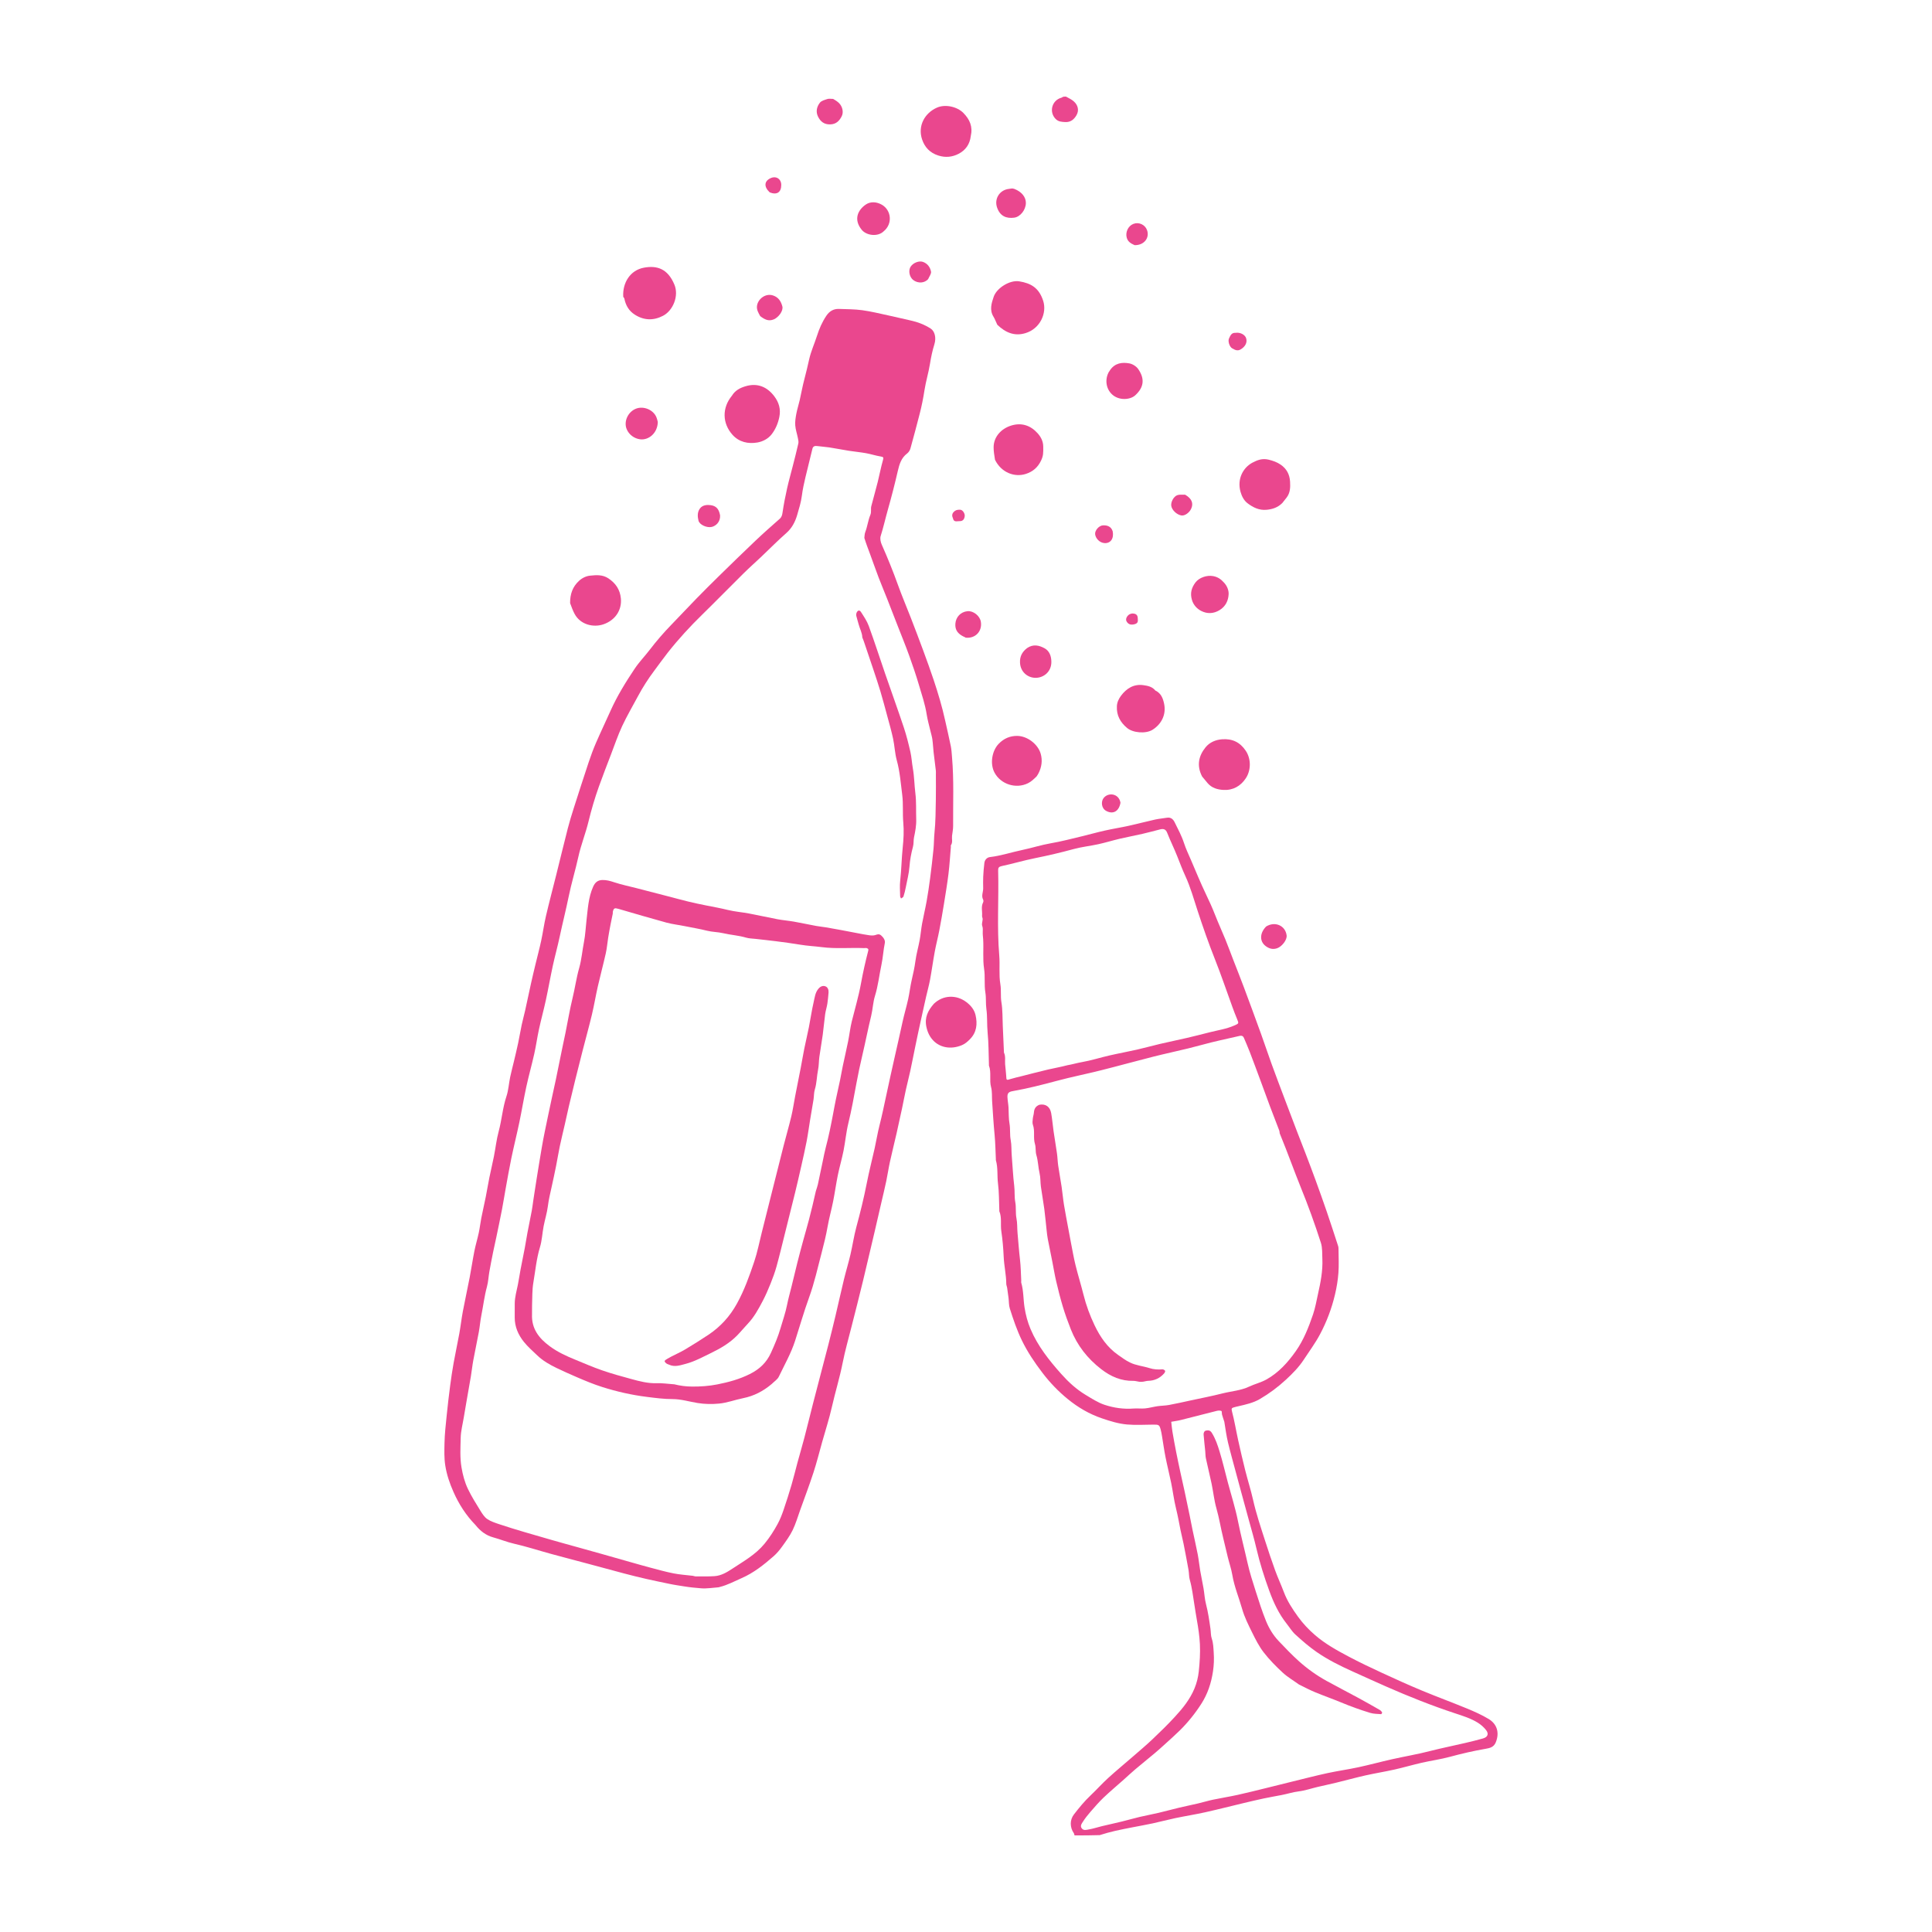 <svg width="1600" height="1600" viewBox="0 0 1600 1600" fill="none" xmlns="http://www.w3.org/2000/svg">
<path d="M889.948 1520C889.594 1519.41 889.657 1518.7 889.344 1518.25C885.907 1513.33 885.902 1507.17 889.375 1502.65C893.657 1497.1 898.078 1491.69 903.198 1486.86C908.156 1482.18 912.703 1477.06 917.739 1472.47C924.495 1466.32 931.562 1460.51 938.458 1454.51C943.859 1449.82 949.344 1445.21 954.526 1440.29C960.859 1434.28 967.125 1428.18 973.031 1421.75C979.469 1414.75 985.453 1407.39 989.187 1398.38C991.109 1393.74 992.276 1388.97 992.786 1384.15C993.568 1376.68 994.073 1369.11 993.703 1361.63C993.375 1355 992.406 1348.36 991.219 1341.75C990.448 1337.45 989.812 1333.07 989.104 1328.72C987.984 1321.9 987.245 1315.01 985.333 1308.32C984.583 1305.7 984.766 1302.84 984.281 1300.13C982.984 1292.88 981.604 1285.66 980.172 1278.43C979.411 1274.62 978.38 1270.87 977.641 1267.07C976.464 1261.05 975.37 1255.02 973.891 1249.05C972.198 1242.19 971.354 1235.13 969.943 1228.2C968.484 1221.03 966.662 1213.94 965.235 1206.76C964.083 1200.98 963.297 1195.13 962.318 1189.33C962.021 1187.55 961.729 1185.76 961.255 1184.03C960.12 1179.91 959.724 1179.76 954.891 1179.81C947.729 1179.88 940.522 1180.3 933.407 1179.7C926.298 1179.09 919.428 1176.94 912.626 1174.63C902.162 1171.08 892.855 1165.64 884.339 1158.7C876.464 1152.29 869.532 1145.07 863.339 1136.95C856.844 1128.44 850.917 1119.66 846.266 1110.06C842.146 1101.56 839.13 1092.6 836.281 1083.62C835.417 1080.91 835.588 1077.86 835.234 1074.97C834.88 1072.1 834.489 1069.24 834.057 1066.38C833.901 1065.35 833.37 1064.36 833.364 1063.34C833.318 1055.75 831.541 1048.34 831.208 1040.73C830.89 1033.69 830.281 1026.54 829.239 1019.58C828.422 1014.09 829.807 1008.42 827.614 1003.13C827.5 1002.85 827.609 1002.5 827.599 1002.18C827.281 994.828 827.432 987.417 826.5 980.141C825.682 973.714 826.578 967.152 824.745 960.844C824.656 960.552 824.745 960.214 824.729 959.891C824.411 953.339 824.338 946.755 823.718 940.23C822.817 930.792 822.234 921.344 821.625 911.891C821.38 908.063 821.765 904.021 820.776 900.365C819.161 894.438 821.182 888.271 819.01 882.48C818.906 882.203 819.01 881.849 818.995 881.532C818.682 872.745 818.765 863.922 817.911 855.188C817.271 848.615 817.781 841.985 816.87 835.537C816.234 830.995 816.781 826.48 816.052 822.064C814.969 815.506 815.979 808.834 814.989 802.408C813.734 794.21 814.703 786.074 814.219 777.934C814.099 775.919 813.771 773.893 813.87 771.893C813.963 770.096 814.052 768.486 813.416 766.648C812.87 765.07 813.739 763.039 813.802 761.205C813.833 760.283 813.219 759.325 813.307 758.419C813.651 754.731 812.297 750.919 814.172 747.32C814.5 746.695 814.5 745.606 814.172 744.981C812.526 741.846 814.265 738.799 814.229 735.716C814.193 732.534 814.099 729.341 814.25 726.164C814.437 722.309 814.729 718.445 815.219 714.622C815.557 712.002 817.406 710.075 819.88 709.789C829 708.716 837.687 705.778 846.625 703.914C854.49 702.278 862.188 699.757 870.095 698.393C878.964 696.862 887.625 694.591 896.345 692.492C902.559 690.992 908.715 689.237 914.955 687.851C921.543 686.377 928.225 685.325 934.819 683.872C942.095 682.273 949.292 680.346 956.564 678.731C959.809 678.013 963.163 677.757 966.449 677.2C969.652 676.658 971.59 678.513 972.783 680.935C975.585 686.606 978.585 692.179 980.564 698.257C982.106 702.997 984.288 707.538 986.267 712.132C990.403 721.726 994.324 731.424 998.856 740.829C1001.55 746.413 1004.08 752.027 1006.33 757.803C1009 764.657 1012.09 771.339 1014.87 778.152C1017.14 783.74 1019.21 789.412 1021.39 795.037C1024.31 802.584 1027.32 810.1 1030.16 817.683C1034.95 830.506 1039.68 843.36 1044.34 856.235C1047.35 864.547 1050.11 872.948 1053.13 881.261C1056.65 890.943 1060.32 900.573 1063.95 910.215C1067.32 919.173 1070.72 928.116 1074.14 937.053C1076.45 943.1 1078.86 949.111 1081.17 955.157C1083.95 962.449 1086.73 969.736 1089.4 977.069C1092.58 985.788 1095.71 994.523 1098.72 1003.3C1101.97 1012.79 1105.06 1022.34 1108.17 1031.88C1108.49 1032.87 1108.51 1034 1108.51 1035.08C1108.54 1041.44 1108.9 1047.84 1108.42 1054.17C1107.97 1060.18 1106.98 1066.22 1105.58 1072.09C1102.86 1083.61 1098.67 1094.69 1093.12 1105.11C1089.27 1112.35 1084.3 1118.99 1079.81 1125.89C1075.69 1132.22 1070.41 1137.55 1064.92 1142.63C1058.33 1148.72 1051.17 1154.06 1043.38 1158.61C1037.86 1161.84 1031.82 1163.12 1025.76 1164.54C1024.45 1164.85 1023.14 1165.12 1021.86 1165.51C1020.29 1165.99 1019.6 1166.29 1020.23 1168.66C1022.34 1176.61 1023.64 1184.77 1025.42 1192.82C1027.25 1201.12 1029.16 1209.4 1031.24 1217.64C1033.3 1225.84 1035.9 1233.91 1037.75 1242.15C1040.36 1253.74 1044.15 1264.96 1047.78 1276.23C1050.39 1284.37 1053.1 1292.49 1056.02 1300.53C1058.23 1306.61 1060.98 1312.49 1063.26 1318.55C1066.07 1326.02 1070.4 1332.58 1075.04 1339C1079.14 1344.66 1083.8 1349.59 1089.13 1354.18C1097.55 1361.42 1107.09 1366.71 1116.76 1371.83C1125.87 1376.66 1135.2 1381.08 1144.56 1385.42C1155.38 1390.43 1166.25 1395.34 1177.25 1399.93C1189.74 1405.13 1202.46 1409.79 1214.98 1414.95C1221.09 1417.48 1227.21 1420.2 1232.87 1423.61C1239.49 1427.6 1242.12 1434.64 1238.73 1442.95C1237.09 1446.97 1233.75 1447.69 1230.45 1448.26C1220.42 1449.98 1210.54 1452.27 1200.72 1454.93C1193.07 1456.99 1185.15 1458.08 1177.42 1459.84C1169.88 1461.56 1162.45 1463.76 1154.91 1465.45C1146.86 1467.25 1138.7 1468.55 1130.65 1470.36C1122.67 1472.16 1114.79 1474.35 1106.84 1476.28C1101.62 1477.56 1096.36 1478.65 1091.13 1479.88C1085.91 1481.11 1080.78 1482.91 1075.5 1483.55C1070.66 1484.13 1066.12 1485.66 1061.41 1486.56C1056.4 1487.52 1051.36 1488.39 1046.36 1489.45C1040.82 1490.63 1035.3 1491.94 1029.79 1493.26C1019.21 1495.78 1008.68 1498.49 998.069 1500.85C989.861 1502.67 981.542 1503.98 973.314 1505.7C967.038 1507.02 960.846 1508.69 954.58 1510.05C949.002 1511.25 943.377 1512.22 937.777 1513.32C933.074 1514.25 928.355 1515.14 923.684 1516.21C919.34 1517.2 915.048 1518.41 910.731 1519.77C903.882 1520 897.033 1520 889.949 1520L889.948 1520ZM1059.79 938.546C1059.68 937.796 1059.69 936.999 1059.43 936.301C1056.87 929.561 1054.23 922.853 1051.69 916.104C1049.05 909.073 1046.52 902.005 1043.91 894.964C1040.94 886.958 1037.98 878.948 1034.92 870.974C1033.45 867.131 1031.75 863.37 1030.17 859.568C1029.53 858.016 1028.36 857.5 1026.8 857.839C1024.03 858.433 1021.27 859.084 1018.51 859.719C1013.42 860.886 1008.31 861.985 1003.25 863.25C996.768 864.865 990.341 866.714 983.851 868.292C974.288 870.625 964.658 872.667 955.122 875.084C940.586 878.766 926.132 882.782 911.586 886.433C899.445 889.48 887.138 891.907 875.055 895.157C862.946 898.407 850.815 901.495 838.467 903.667C835.358 904.214 834.201 905.375 834.326 908.532C834.446 911.433 835.061 914.313 835.212 917.214C835.441 921.709 835.253 926.177 836.05 930.698C836.816 935.083 836.154 939.635 837.024 944.156C837.832 948.375 837.519 952.792 837.889 957.131C838.597 965.453 838.92 973.808 839.946 982.125C840.498 986.573 839.972 991.073 840.821 995.599C841.639 999.968 840.894 1004.54 841.8 1009.06C842.587 1012.95 842.311 1017.06 842.675 1021.07C843.352 1028.45 843.852 1035.83 844.722 1043.2C845.399 1048.92 845.436 1054.71 845.748 1060.47C845.779 1061.11 845.602 1061.79 845.774 1062.38C847.717 1069.02 847.42 1075.95 848.472 1082.72C849.446 1088.98 851.061 1095.03 853.488 1100.74C859.462 1114.8 868.889 1126.65 878.957 1137.94C884.858 1144.56 891.405 1150.57 899.04 1155.16C904.102 1158.2 909.186 1161.56 914.717 1163.39C922.415 1165.95 930.534 1167.12 938.79 1166.48C941.957 1166.24 945.181 1166.69 948.337 1166.38C951.764 1166.04 955.124 1165.06 958.54 1164.56C961.733 1164.1 964.999 1164.11 968.165 1163.53C974.197 1162.42 980.181 1161.05 986.176 1159.75C994.942 1157.86 1003.76 1156.16 1012.45 1153.95C1019.79 1152.1 1027.47 1151.65 1034.48 1148.34C1039.13 1146.15 1044.28 1144.94 1048.74 1142.46C1058.88 1136.81 1066.53 1128.33 1073.13 1118.96C1079.66 1109.7 1083.75 1099.19 1087.39 1088.58C1089.27 1083.1 1090.23 1077.29 1091.51 1071.61C1093.67 1062 1095.55 1052.45 1095.12 1042.58C1094.92 1038.1 1095.23 1033.38 1093.9 1029.22C1088.87 1013.52 1083.23 998.016 1077.01 982.729C1074.35 976.188 1071.87 969.568 1069.35 962.974C1066.3 955 1063.29 947.011 1059.79 938.548L1059.79 938.546ZM883.975 882.171C887.97 881.51 891.84 880.312 895.855 879.619C903.6 878.27 911.147 875.843 918.829 874.083C926.412 872.338 934.079 870.963 941.667 869.239C948.042 867.796 954.344 866.004 960.714 864.515C968.131 862.78 975.599 861.27 983.017 859.546C989.246 858.098 995.438 856.51 1001.64 854.932C1008.53 853.176 1015.62 852.192 1022.22 849.265C1025.95 847.609 1026.1 847.713 1024.46 843.843C1023.09 840.593 1021.84 837.286 1020.63 833.968C1015.78 820.692 1011.28 807.285 1006.06 794.156C1000.89 781.135 996.293 767.937 991.928 754.64C988.709 744.848 985.996 734.9 981.642 725.468C979.189 720.15 977.09 714.609 974.944 709.151C972.35 702.567 969.183 696.25 966.605 689.677C965.465 686.782 963.626 686.13 960.808 686.849C955.912 688.099 951.038 689.433 946.115 690.563C939.844 692 933.516 693.167 927.255 694.636C921.333 696.032 915.5 697.834 909.558 699.141C902.808 700.625 895.87 701.328 889.224 703.141C878.568 706.042 867.85 708.558 857.027 710.73C847.845 712.578 838.834 715.282 829.667 717.23C827.193 717.75 826.563 718.62 826.625 720.865C827.256 744.286 825.537 767.729 827.532 791.152C828.209 799.105 827.115 807.13 828.459 815.121C829.276 819.996 828.49 825.001 829.328 830.022C830.396 836.449 830.157 843.101 830.459 849.653C830.792 856.846 831.105 864.033 831.417 871.226C831.427 871.383 831.365 871.57 831.427 871.7C832.933 874.799 832.157 878.112 832.396 881.336C832.631 884.555 833.141 887.752 833.297 890.971C833.485 894.784 833.355 894.706 837.355 893.476C840.193 892.601 843.11 891.982 845.99 891.252C853.339 889.393 860.667 887.44 868.047 885.721C873.157 884.529 878.344 883.664 883.974 882.174L883.975 882.171ZM1013.93 1177.44C1013.29 1175.47 1012.6 1173.52 1012.04 1171.54C1011.76 1170.52 1012.02 1168.77 1011.5 1168.53C1010.45 1168.05 1008.96 1168.1 1007.77 1168.4C997.819 1170.88 987.907 1173.5 977.96 1175.98C975.34 1176.64 972.637 1176.97 969.976 1177.45C970.293 1180.18 970.497 1182.94 970.955 1185.65C971.908 1191.28 972.944 1196.91 974.049 1202.52C975.174 1208.24 976.398 1213.95 977.627 1219.66C978.757 1224.91 979.981 1230.15 981.111 1235.4C982.523 1241.99 983.898 1248.58 985.257 1255.18C986.043 1258.99 986.731 1262.84 987.538 1266.66C988.981 1273.53 990.585 1280.38 991.913 1287.28C992.778 1291.74 993.194 1296.29 993.96 1300.77C994.793 1305.66 995.872 1310.5 996.71 1315.39C997.455 1319.72 997.642 1324.18 998.747 1328.41C1000.5 1335.14 1001.48 1341.97 1002.45 1348.83C1002.84 1351.55 1002.65 1354.45 1003.52 1356.99C1004.85 1360.83 1004.89 1364.81 1005.15 1368.67C1005.5 1373.73 1005.34 1378.86 1004.56 1384.05C1003.11 1393.82 1000.15 1402.83 994.825 1411.11C989.648 1419.16 983.689 1426.57 976.871 1433.27C972.965 1437.11 968.845 1440.74 964.788 1444.43C962.028 1446.94 959.257 1449.45 956.397 1451.85C950.981 1456.4 945.455 1460.82 940.053 1465.39C936.834 1468.11 933.782 1471.01 930.637 1473.81C925.053 1478.77 919.319 1483.58 913.913 1488.72C910.069 1492.39 906.579 1496.44 903.09 1500.46C900.798 1503.1 898.579 1505.86 896.73 1508.82C895.788 1510.32 894.277 1512.24 895.944 1514.26C897.558 1516.21 899.861 1515.36 901.704 1515.06C905.35 1514.46 908.892 1513.23 912.501 1512.37C918.012 1511.05 923.553 1509.86 929.059 1508.51C933.965 1507.32 938.814 1505.89 943.725 1504.73C948.965 1503.5 954.262 1502.53 959.501 1501.3C965.147 1499.97 970.736 1498.43 976.376 1497.08C981.605 1495.84 986.876 1494.78 992.111 1493.55C996.303 1492.56 1000.44 1491.3 1004.65 1490.41C1011.41 1488.99 1018.25 1487.92 1024.99 1486.44C1032.84 1484.71 1040.64 1482.72 1048.45 1480.82C1055.81 1479.01 1063.17 1477.15 1070.54 1475.34C1080.08 1473.01 1089.59 1470.54 1099.19 1468.45C1107.71 1466.6 1116.37 1465.41 1124.89 1463.57C1134.21 1461.57 1143.41 1459.05 1152.71 1456.96C1163.21 1454.6 1173.87 1452.83 1184.29 1450.14C1193.83 1447.69 1203.48 1445.78 1213.06 1443.54C1218.13 1442.36 1223.19 1441.12 1228.19 1439.7C1232.04 1438.6 1233.14 1435.95 1230.75 1432.84C1228.91 1430.44 1226.47 1428.32 1223.9 1426.7C1218 1423 1211.28 1420.97 1204.75 1418.81C1185.57 1412.47 1166.85 1405.01 1148.38 1396.91C1139.08 1392.83 1129.85 1388.6 1120.59 1384.43C1110.05 1379.68 1099.67 1374.57 1090.18 1367.97C1084.01 1363.69 1078.3 1358.68 1072.74 1353.62C1069.95 1351.09 1067.95 1347.69 1065.57 1344.7C1059.12 1336.58 1054.77 1327.32 1051.25 1317.68C1047.04 1306.15 1043.31 1294.46 1040.53 1282.47C1038.63 1274.23 1036.2 1266.12 1033.99 1257.96C1031.78 1249.8 1029.53 1241.66 1027.31 1233.51C1026.02 1228.78 1024.75 1224.05 1023.49 1219.33C1021.31 1211.15 1018.99 1203.01 1017.02 1194.79C1015.73 1189.39 1014.94 1183.86 1013.93 1177.43L1013.93 1177.44Z" fill="#EA478E"/>
<path d="M882.788 80.001C885.106 81.282 887.408 82.308 889.21 83.901C892.772 87.042 893.803 91.37 891.527 95.365C889.606 98.725 886.783 101.329 882.225 101.089C879.236 100.933 876.517 100.844 874.205 98.475C868.569 92.709 871.095 83.115 878.923 80.948C879.345 80.833 879.751 80.635 880.158 80.24C880.955 80 881.751 80.001 882.788 80.001Z" fill="#EA478E"/>
<path d="M393.788 1262.96C385.841 1254.8 380.028 1245.65 375.58 1235.63C372.445 1228.56 369.95 1221.35 368.742 1213.57C367.784 1207.42 367.997 1201.36 368.112 1195.3C368.252 1187.59 369.159 1179.89 369.929 1172.21C370.758 1163.99 371.732 1155.79 372.794 1147.6C373.617 1141.29 374.544 1134.99 375.669 1128.73C377.122 1120.6 378.914 1112.54 380.382 1104.42C381.487 1098.31 382.169 1092.13 383.315 1086.03C385.091 1076.61 387.174 1067.24 388.987 1057.82C390.382 1050.56 391.434 1043.25 392.877 1036.01C393.898 1030.9 395.44 1025.91 396.528 1020.81C397.382 1016.83 397.804 1012.76 398.591 1008.76C399.747 1002.89 401.117 997.059 402.289 991.189C403.351 985.882 404.2 980.528 405.278 975.22C406.461 969.361 407.877 963.543 409.039 957.679C410.414 950.741 411.164 943.648 413.013 936.851C415.601 927.325 416.247 917.419 419.403 907.991C421.106 902.907 421.388 897.36 422.487 892.053C423.393 887.684 424.58 883.371 425.606 879.022C426.804 873.944 428.039 868.871 429.122 863.762C430.179 858.767 430.992 853.72 432.049 848.726C432.882 844.794 433.992 840.924 434.867 836.997C436.549 829.408 438.122 821.789 439.81 814.199C440.971 808.96 442.231 803.741 443.481 798.522C445.049 792.012 446.794 785.538 448.2 778.991C449.653 772.231 450.56 765.351 452.132 758.627C454.804 747.19 457.83 735.83 460.674 724.434C463.877 711.585 466.976 698.71 470.268 685.882C471.664 680.44 473.325 675.059 475.028 669.705C479.112 656.908 483.221 644.121 487.466 631.382C489.283 625.939 491.263 620.533 493.544 615.273C497.403 606.356 501.612 597.595 505.575 588.726C511.111 576.341 518.216 564.841 525.736 553.627C529.398 548.169 534.054 543.393 538.059 538.154C543.627 530.878 549.59 523.961 555.977 517.394C562.904 510.264 569.67 502.978 576.613 495.863C582.837 489.478 589.149 483.176 595.525 476.942C605.592 467.098 615.67 457.259 625.885 447.567C632.343 441.448 639.025 435.557 645.702 429.666C647.384 428.182 647.759 426.541 648.077 424.39C649.051 417.708 650.363 411.067 651.832 404.469C653.223 398.24 654.994 392.089 656.561 385.895C658.129 379.698 659.749 373.505 661.145 367.265C661.457 365.864 661.066 364.254 660.775 362.786C660.082 359.27 658.858 355.812 658.593 352.27C658.358 349.098 658.895 345.812 659.488 342.65C660.202 338.864 661.415 335.171 662.28 331.405C663.619 325.577 664.624 319.666 666.186 313.9C667.671 308.421 668.9 302.9 670.166 297.373C671.666 290.801 674.541 284.556 676.598 278.097C678.447 272.275 680.843 266.769 684.238 261.66C686.822 257.769 690.218 255.665 694.869 255.842C701.27 256.087 707.723 256.025 714.046 256.894C721.452 257.91 728.754 259.728 736.077 261.301C742.056 262.587 747.999 264.066 753.973 265.363C759.962 266.665 765.613 268.801 770.759 272.118C774.025 274.223 775.551 279.566 773.827 285.113C772.166 290.436 771.051 295.79 770.171 301.291C768.994 308.66 766.733 315.859 765.603 323.228C764.598 329.785 763.311 336.249 761.66 342.644C759.171 352.274 756.645 361.895 753.963 371.472C753.541 372.982 752.489 374.613 751.244 375.545C746.348 379.222 744.796 384.545 743.52 390.072C741.02 400.931 738.249 411.708 735.202 422.436C733.181 429.566 731.603 436.81 729.338 443.894C728.666 445.993 729.285 448.92 730.233 451.056C735.067 461.962 739.556 472.988 743.583 484.228C746.9 493.504 750.796 502.577 754.354 511.769C757.807 520.691 761.218 529.633 764.525 538.608C767.525 546.764 770.499 554.936 773.249 563.181C776.906 574.15 780.223 585.222 782.702 596.53C784.27 603.681 785.984 610.801 787.426 617.973C788.031 620.968 788.156 624.062 788.426 627.119C790.083 646.078 789.202 665.072 789.338 684.051C789.359 686.785 788.744 689.52 788.432 692.254C788.14 694.832 789.187 697.567 787.505 700.004C787.281 700.327 787.51 700.941 787.468 701.415C786.838 708.796 786.411 716.197 785.51 723.546C784.473 731.968 783.083 740.343 781.723 748.723C780.541 756.01 779.286 763.291 777.89 770.546C776.76 776.416 775.223 782.208 774.135 788.082C772.708 795.806 771.661 803.603 770.234 811.327C769.369 816.01 768.062 820.614 766.999 825.265C765.838 830.358 764.713 835.468 763.588 840.571C762.463 845.681 761.343 850.79 760.244 855.905C759.426 859.712 758.635 863.524 757.859 867.337C756.505 873.946 755.228 880.571 753.801 887.16C752.702 892.259 751.348 897.3 750.228 902.394C749.098 907.514 748.155 912.676 747.062 917.806C745.593 924.676 744.114 931.546 742.551 938.394C740.728 946.389 738.723 954.342 736.968 962.348C735.812 967.634 735.057 973.004 733.937 978.301C732.676 984.286 731.218 990.228 729.843 996.186C728.036 1004.04 726.234 1011.89 724.406 1019.73C722.744 1026.85 721.051 1033.95 719.374 1041.06C717.869 1047.44 716.39 1053.83 714.848 1060.2C713.234 1066.85 711.578 1073.49 709.916 1080.13C708.395 1086.19 706.817 1092.23 705.302 1098.28C702.776 1108.39 699.875 1118.42 697.859 1128.62C695.437 1140.93 691.703 1152.89 688.953 1165.1C686.739 1174.92 683.599 1184.52 680.875 1194.22C678.505 1202.64 676.406 1211.14 673.697 1219.45C670.27 1229.94 666.359 1240.28 662.625 1250.69C660.635 1256.23 658.999 1261.95 656.427 1267.22C654.083 1272.02 650.854 1276.42 647.713 1280.79C645.64 1283.69 643.296 1286.49 640.63 1288.83C632.562 1295.89 624.182 1302.58 614.228 1306.92C608.291 1309.51 602.577 1312.64 596.234 1314.22C595.801 1314.33 595.374 1314.52 594.937 1314.55C590.135 1314.89 585.286 1315.75 580.541 1315.36C576.03 1314.99 571.468 1314.57 566.948 1313.83C562.776 1313.14 558.557 1312.58 554.401 1311.69C548.104 1310.36 541.791 1309.11 535.521 1307.67C529.286 1306.25 523.073 1304.71 516.885 1303.08C506.697 1300.4 496.541 1297.59 486.369 1294.87C476.332 1292.18 466.275 1289.58 456.249 1286.84C446.103 1284.06 436.077 1280.78 425.833 1278.46C419.859 1277.1 414.265 1274.76 408.401 1273.17C402.552 1271.58 397.786 1268 393.791 1262.96L393.788 1262.96ZM715.815 445.492C716.039 443.851 715.94 442.304 716.607 440.565C718.357 436.018 718.883 430.987 720.758 426.513C721.841 423.935 720.961 421.56 721.57 419.2C723.31 412.45 725.237 405.742 726.94 398.982C728.43 393.049 729.518 387.013 731.206 381.143C731.862 378.867 731.695 378.424 729.362 378.044C725.247 377.377 721.253 376.044 717.148 375.304C712.513 374.471 707.799 374.065 703.143 373.33C697.633 372.455 692.159 371.367 686.648 370.507C683.471 370.018 680.232 369.903 677.049 369.424C674.732 369.075 673.315 369.606 672.825 371.586C670.883 379.388 668.961 387.19 667.091 395.007C665.867 400.132 664.747 405.252 664.07 410.518C663.377 415.939 661.721 421.268 660.169 426.544C658.487 432.263 655.857 437.367 651.164 441.487C644.055 447.721 637.415 454.492 630.544 460.998C625.638 465.643 620.57 470.128 615.763 474.872C604.341 486.159 593.137 497.664 581.653 508.883C571.445 518.847 561.82 529.315 552.992 540.508C549.143 545.394 545.554 550.482 541.82 555.456C536.784 562.17 532.273 569.216 528.309 576.618C523.919 584.831 519.184 592.883 515.252 601.311C511.716 608.894 509.023 616.879 506.028 624.712C502.658 633.514 499.257 642.296 496.064 651.16C492.606 660.78 489.757 670.572 487.33 680.524C484.95 690.285 481.137 699.707 478.986 709.508C476.559 720.586 473.205 731.42 470.939 742.56C468.689 753.644 465.861 764.648 463.507 775.743C461.809 783.759 459.585 791.66 457.851 799.66C455.788 809.191 454.111 818.8 452.044 828.322C450.309 836.327 448.132 844.239 446.387 852.239C444.918 858.994 443.986 865.87 442.481 872.614C440.434 881.765 437.882 890.802 435.887 899.963C433.752 909.791 432.132 919.728 430.075 929.578C427.991 939.51 425.523 949.364 423.455 959.307C421.679 967.843 420.21 976.447 418.648 985.026C417.648 990.515 416.814 996.036 415.752 1001.51C414.241 1009.31 412.601 1017.08 410.986 1024.85C410.168 1028.81 409.226 1032.73 408.429 1036.69C407.33 1042.13 406.252 1047.59 405.283 1053.06C404.543 1057.23 404.377 1061.55 403.267 1065.61C401.121 1073.46 400.21 1081.53 398.616 1089.46C397.72 1093.92 397.392 1098.49 396.569 1102.96C395.101 1110.93 393.382 1118.85 391.913 1126.82C391.116 1131.15 390.679 1135.54 389.955 1139.88C388.741 1147.16 387.418 1154.43 386.153 1161.7C385.455 1165.72 384.767 1169.73 384.106 1173.76C383.179 1179.42 381.642 1185.09 381.527 1190.78C381.361 1198.91 380.798 1207.07 382.194 1215.25C383.262 1221.49 384.85 1227.52 387.533 1233.12C390.538 1239.4 394.288 1245.32 397.944 1251.26C399.486 1253.76 401.225 1256.46 403.574 1258.04C406.439 1259.96 409.866 1261.07 413.283 1262.23C427.725 1267.08 442.408 1271.1 457.023 1275.37C463.851 1277.36 470.72 1279.2 477.575 1281.12C484.429 1283.03 491.283 1284.92 498.127 1286.86C505.97 1289.06 513.799 1291.32 521.637 1293.53C527.34 1295.15 533.038 1296.79 538.768 1298.3C545.096 1299.96 551.409 1301.76 557.82 1303.01C563.054 1304.04 568.424 1304.36 573.732 1305.01C574.623 1305.13 575.492 1305.53 576.373 1305.53C581.492 1305.51 586.618 1305.64 591.717 1305.3C597.206 1304.93 601.925 1302.14 606.357 1299.21C615.779 1292.98 625.721 1287.49 633.127 1278.48C637.388 1273.3 640.935 1267.76 644.08 1261.94C646.033 1258.34 647.544 1254.45 648.877 1250.57C651.273 1243.59 653.497 1236.54 655.58 1229.46C657.336 1223.48 658.763 1217.4 660.398 1211.39C662.268 1204.52 664.299 1197.7 666.101 1190.82C668.549 1181.47 670.82 1172.07 673.216 1162.71C675.278 1154.65 677.403 1146.61 679.502 1138.56C681.679 1130.23 683.908 1121.91 686.028 1113.56C688.049 1105.63 690.023 1097.68 691.908 1089.73C694.289 1079.71 696.476 1069.65 698.903 1059.65C700.586 1052.73 702.679 1045.9 704.304 1038.97C706.08 1031.39 707.174 1023.64 709.205 1016.14C712.435 1004.19 715.414 992.199 717.789 980.037C719.7 970.235 722.226 960.548 724.393 950.787C725.757 944.646 726.737 938.412 728.289 932.323C730.471 923.771 732.247 915.151 734.096 906.525C736.289 896.296 738.523 886.067 740.836 875.869C743.049 866.119 745.268 856.375 747.383 846.599C748.768 840.208 750.669 833.927 752.08 827.541C753.247 822.25 753.83 816.828 755.049 811.552C756.237 806.417 757.403 801.323 758.086 796.073C758.851 790.152 760.56 784.36 761.643 778.475C762.466 773.996 762.804 769.428 763.627 764.948C764.758 758.761 766.268 752.646 767.377 746.453C768.497 740.193 769.429 733.891 770.252 727.584C771.315 719.391 772.31 711.188 773.096 702.969C773.528 698.501 773.44 694.011 773.914 689.496C774.862 680.46 774.83 671.313 775.023 662.204C775.174 655.199 775.054 648.193 775.054 641.183C775.054 640.23 775.148 639.261 775.039 638.318C774.435 633.167 773.737 628.021 773.158 622.865C772.763 619.344 772.632 615.787 772.143 612.282C771.82 609.933 771.07 607.641 770.534 605.318C769.481 600.813 768.174 596.349 767.471 591.791C766.164 583.359 763.408 575.333 761.007 567.213C758.591 559.015 755.825 550.906 752.919 542.863C749.976 534.697 746.669 526.666 743.523 518.571C740.591 511.03 737.684 503.473 734.716 495.946C732.398 490.06 729.913 484.238 727.658 478.326C725.189 471.862 722.929 465.316 720.533 458.826C719.002 454.68 717.388 450.57 715.815 445.492Z" fill="#EA478E"/>
<path d="M606.145 327.718C608.885 323.208 613.015 321.203 617.468 319.864C627.369 316.9 635.427 320.453 641.26 328.223C644.875 333.031 646.818 338.588 645.39 345.437C644.26 350.848 642.255 355.447 639.109 359.577C636.224 363.363 631.682 365.686 627.26 366.452C619.63 367.764 612.088 366.17 606.651 360.113C598.146 350.629 597.817 337.827 606.145 327.718Z" fill="#EA478E"/>
<path d="M825.932 268.96C824.734 266.574 824.01 264.288 822.78 262.309C819.317 256.72 821.103 251.158 822.931 245.787C825.411 238.48 836.306 231.741 844.035 232.985C853.827 234.558 860.442 238.376 863.91 249.1C867.202 259.266 861.436 272.173 849.301 275.876C840.16 278.668 832.713 275.454 825.932 268.96Z" fill="#EA478E"/>
<path d="M517.055 247.212C516.737 246.389 516.159 246.061 516.138 245.696C515.467 234.332 521.784 223.779 533.31 221.669C543.899 219.732 552.95 222.31 558.524 235.748C562.368 245.024 557.446 257.16 549.092 261.519C541.097 265.691 533.185 265.373 525.649 260.54C521.019 257.576 518.201 253.128 517.055 247.212Z" fill="#EA478E"/>
<path d="M1061.95 416.587C1058.21 420.29 1053.97 421.675 1049.09 422.17C1042.83 422.811 1037.76 420.264 1033.17 416.779C1030.19 414.519 1028.37 410.967 1027.35 407.326C1024.31 396.467 1029.66 387.186 1037.13 383.196C1041.32 380.961 1045.48 379.378 1050.78 380.711C1054.4 381.623 1057.58 382.742 1060.59 384.8C1065.57 388.201 1068.03 392.961 1068.38 398.868C1068.65 403.488 1068.56 408.076 1065.56 412.014C1064.45 413.472 1063.31 414.904 1061.95 416.587Z" fill="#EA478E"/>
<path d="M803.945 112.729C803.148 119.604 799.523 124.443 793.914 127.36C788.716 130.068 783.05 130.698 777.117 128.813C770.174 126.605 765.83 122.047 763.611 115.401C759.929 104.375 765.664 93.661 775.966 89.125C782.851 86.094 792.659 88.302 797.799 93.516C803.158 98.953 805.758 104.917 803.945 112.729Z" fill="#EA478E"/>
<path d="M995.532 643.054C990.917 634.148 992.584 626.028 998.386 618.904C1001.75 614.763 1006.72 612.601 1012.26 612.226C1020.59 611.664 1026.95 614.669 1031.69 621.758C1036.27 628.622 1036.01 637.94 1031.8 644.414C1027.49 651.023 1021.09 654.632 1013.1 654.179C1008.3 653.903 1003.56 652.596 1000.16 648.632C998.66 646.882 997.228 645.075 995.53 643.054H995.532Z" fill="#EA478E"/>
<path d="M773.374 831.292C777.239 827.615 781.791 825.714 786.525 825.485C791.453 825.25 796.177 826.766 800.385 829.953C804.141 832.802 806.906 836.302 807.906 840.646C809.573 847.912 808.912 854.979 803.219 860.677C801.276 862.619 799.359 864.406 796.646 865.546C787.344 869.458 778.4 867.432 772.99 861.822C769.985 858.713 768.151 854.958 767.188 850.369C765.563 842.619 768.464 836.953 773.375 831.291L773.374 831.292Z" fill="#EA478E"/>
<path d="M472.134 499.482C472.077 491.997 474.186 485.951 479.483 481.066C482.139 478.613 485.405 477.076 488.608 476.743C493.686 476.212 498.957 475.748 503.801 478.951C509.9 482.988 513.473 488.311 514.182 495.577C515.103 505.082 509.692 513.525 499.922 516.973C491.614 519.9 480.714 517.457 475.864 508.415C474.416 505.707 473.369 502.785 472.135 499.483L472.134 499.482Z" fill="#EA478E"/>
<path d="M824.012 380.761C823.455 377.157 822.856 373.787 822.871 370.422C822.918 361.453 829.455 354.895 837.445 352.427C845.856 349.829 853.335 352.183 859.242 358.735C861.982 361.776 863.877 365.282 863.961 369.667C864.065 375.151 864.029 377.558 862.127 381.511C859.44 387.125 855.331 390.61 849.565 392.474C840.19 395.5 829.231 391.407 824.012 380.761Z" fill="#EA478E"/>
<path d="M858.414 643.052C856.07 645.292 854.086 647.276 851.336 648.635C841.357 653.568 828.867 649.516 823.685 639.974C819.602 632.438 821.576 621.687 827.071 615.99C831.383 611.511 836.534 609.375 842.477 609.443C850.748 609.542 859.519 616.219 861.821 624.083C863.467 629.703 862.707 635.27 859.993 640.51C859.582 641.296 859.103 642.046 858.415 643.051L858.414 643.052Z" fill="#EA478E"/>
<path d="M956.827 571.867C961.738 574.175 963.212 578.69 964.087 582.909C965.92 591.701 961.931 599.748 954.353 604.44C948.962 607.778 938.342 607.028 933.374 602.856C927.801 598.179 924.572 592.481 924.952 584.856C925.124 581.45 926.598 578.58 928.322 576.252C932.822 570.174 938.942 566.273 946.915 567.429C950.368 567.929 954.108 568.534 956.827 571.867Z" fill="#EA478E"/>
<path d="M1013.69 482.52C1016.4 485.406 1017.65 489.077 1017.5 492.129C1017.24 497.374 1015.05 502.192 1009.99 505.286C1004.92 508.374 999.663 508.437 994.855 505.984C991.324 504.187 988.355 501.129 987.074 496.708C985.496 491.244 986.725 486.807 989.996 482.41C993.069 478.285 999.517 476.171 1004.61 477.093C1008.41 477.775 1011.08 479.577 1013.69 482.52Z" fill="#EA478E"/>
<path d="M919.332 306.466C923.431 300.591 929.291 299.872 935.207 300.924C937.91 301.403 941.066 303.377 942.618 305.633C947.915 313.315 947.738 320.455 940.16 327.367C935.9 331.258 926.629 331.852 921.015 326.68C915.598 321.695 915.036 313.768 918.338 307.961C918.567 307.565 918.999 307.278 919.332 306.466Z" fill="#EA478E"/>
<path d="M731.814 191.561C726.882 196.373 717.507 195.071 713.647 190.321C706.71 181.785 710.392 174.019 716.877 169.483C720.824 166.722 725.892 167.035 730.251 169.514C738.163 174.009 739.46 185.317 731.814 191.561Z" fill="#EA478E"/>
<path d="M850.533 536.745C855.725 533.167 860.689 534.469 865.074 536.881C868.975 539.026 870.543 542.99 870.689 547.714C870.944 556.266 864.36 561.277 857.793 561.354C851.397 561.432 845.131 556.755 844.73 548.864C844.47 543.771 846.403 539.959 850.533 536.745Z" fill="#EA478E"/>
<path d="M544.76 349.466C544.552 358.846 537.042 364.758 530.031 363.804C525.245 363.153 520.896 360.002 518.995 355.408C516.396 349.132 519.963 341.215 526.515 338.523C532.984 335.861 541.505 339.466 543.802 346.049C544.141 347.023 544.437 348.007 544.76 349.466Z" fill="#EA478E"/>
<path d="M840.026 156.439C846.235 158.845 849.693 163.334 849.584 168.23C849.453 173.85 845 179.621 839.844 180.277C833.443 181.09 828.157 179.058 825.708 171.788C823.244 164.501 827.963 157.236 835.573 156.433C836.901 156.297 838.224 155.767 840.026 156.439Z" fill="#EA478E"/>
<path d="M797.972 527.186C793.295 524.868 790.805 521.754 791.201 516.498C791.613 511.087 795.482 506.738 801.253 506.165C806.05 505.686 811.519 510.03 812.305 514.941C813.561 522.733 807.847 528.853 799.967 528.108C799.436 528.056 798.956 527.504 797.972 527.186Z" fill="#EA478E"/>
<path d="M690.001 81.912C691.923 83.037 693.481 84.042 694.783 85.308C697.704 88.151 698.793 92.886 697.08 96.266C695.142 100.094 692.449 102.88 687.564 103.016C682.522 103.151 679.475 100.688 677.439 96.547C675.423 92.433 676.439 88.344 679.001 85.047C680.293 83.391 683.038 82.719 685.257 81.99C686.548 81.563 688.095 81.912 690.001 81.912Z" fill="#EA478E"/>
<path d="M629.559 261.786C628.033 259.015 626.57 256.614 626.888 253.51C627.471 247.849 633.804 242.557 640.248 244.703C644.758 246.203 646.805 249.599 647.909 253.739C648.862 257.317 644.846 262.776 640.867 264.474C636.435 266.359 633.112 264.51 629.559 261.786Z" fill="#EA478E"/>
<path d="M1048.57 767.28C1056 762.702 1064.53 766.588 1065.53 774.655C1066.01 778.509 1061.47 783.999 1057.67 785.301C1053.92 786.587 1050.88 785.525 1048.16 783.483C1043 779.614 1043.2 772.686 1048.57 767.28Z" fill="#EA478E"/>
<path d="M596.36 426.866C596.584 432.46 592.756 435.553 589.501 436.361C585.568 437.335 579.376 434.689 578.485 431.251C577.704 428.236 577.417 424.72 579.209 421.782C580.839 419.105 583.459 418.142 586.662 418.215C592.355 418.35 595.308 420.704 596.36 426.866Z" fill="#EA478E"/>
<path d="M939.639 203.025C936.415 201.583 933.915 200.14 933.035 196.525C932.02 192.374 934.139 187.156 938.639 185.411C943.129 183.666 948.27 186.041 949.91 190.525C952.29 197.025 947.42 203.213 939.639 203.025Z" fill="#EA478E"/>
<path d="M768.602 231.214C764.597 235.459 757.909 234.349 754.962 230.526C752.878 227.828 752.384 223.479 754.186 220.787C756.321 217.594 761.092 215.766 764.3 216.87C768.134 218.198 770.285 221.297 771.024 224.854C771.399 226.667 769.638 228.922 768.602 231.214Z" fill="#EA478E"/>
<path d="M981.439 409.668C987.028 412.876 988.564 416.866 986.445 421.387C984.851 424.777 981.054 427.345 978.325 426.871C974.424 426.189 970.455 422.361 969.976 418.814C969.57 415.819 971.893 411.215 974.945 410.095C976.757 409.423 978.945 409.777 981.439 409.668Z" fill="#EA478E"/>
<path d="M927.932 664.785C926.693 671.973 921.792 674.624 916.104 671.561C912.068 669.389 911.776 663.983 913.786 661.15C917.422 656.014 926.563 656.785 927.932 664.785Z" fill="#EA478E"/>
<path d="M921.48 440.002C922.647 446.059 919.683 450.142 914.626 449.762C910.537 449.455 907.386 445.819 906.949 442.486C906.548 439.377 910.116 435.127 913.647 435.054C916.876 434.991 920.173 435.851 921.48 440.002Z" fill="#EA478E"/>
<path d="M1023.24 275.639C1027.15 275.041 1031.07 277.197 1031.99 280.093C1033.15 283.728 1031.18 287.134 1027.49 289.343C1024.68 291.014 1022.54 289.629 1020.47 288.504C1018.24 287.285 1016.69 282.525 1017.84 280.238C1018.85 278.238 1019.67 275.384 1023.24 275.639Z" fill="#EA478E"/>
<path d="M637.441 159.307C632.41 154.551 632.904 149.947 638.238 147.52C642.733 145.473 646.956 148.156 646.998 153.083C647.05 159.218 643.394 161.723 637.441 159.307Z" fill="#EA478E"/>
<path d="M789.135 429.015C787.75 426.171 789.14 424.27 791.026 422.984C792.156 422.213 793.943 422.031 795.375 422.166C797.411 422.364 799.234 425.437 798.932 427.551C798.536 430.327 797.203 431.697 794.489 431.593C792.557 431.52 789.797 432.796 789.135 429.015Z" fill="#EA478E"/>
<path d="M937.48 508.079C940.537 507.986 942.141 509.152 942.219 511.777C942.277 513.783 942.996 515.986 939.798 516.892C936.834 517.736 934.428 517.309 932.923 514.512C931.99 512.767 933.11 510.1 935.397 508.746C935.891 508.454 936.464 508.298 937.48 508.079Z" fill="#EA478E"/>
<path d="M860.799 914.908C865.94 913.961 869.585 916.528 870.539 921.856C871.429 926.799 871.804 931.836 872.523 936.815C873.408 942.956 874.481 949.075 875.346 955.216C875.815 958.57 875.872 961.977 876.356 965.326C877.205 971.154 878.309 976.945 879.174 982.774C879.914 987.748 880.33 992.774 881.138 997.738C882.226 1004.42 883.554 1011.06 884.778 1017.72C885.461 1021.41 886.117 1025.12 886.846 1028.8C888.091 1035.13 889.174 1041.5 890.711 1047.75C892.731 1055.96 895.268 1064.03 897.31 1072.23C899.497 1081.01 902.633 1089.47 906.497 1097.56C911.049 1107.09 916.924 1115.75 925.857 1122.02C929.065 1124.27 932.123 1126.57 935.685 1128.32C940.867 1130.87 946.55 1131.29 951.904 1133C955.414 1134.13 958.998 1134.34 962.664 1134.03C963.409 1133.97 964.56 1134.62 964.899 1135.27C965.143 1135.74 964.529 1136.9 963.998 1137.49C960.482 1141.43 956.065 1143.44 950.748 1143.55C949.414 1143.58 948.102 1144.09 946.758 1144.25C945.706 1144.38 944.617 1144.43 943.56 1144.32C941.914 1144.14 940.274 1143.53 938.644 1143.57C928.503 1143.78 919.946 1140.02 912.029 1133.92C900.638 1125.15 892.117 1114.27 886.831 1100.94C884.394 1094.78 882.134 1088.53 880.212 1082.19C878.102 1075.23 876.352 1068.15 874.681 1061.08C873.441 1055.82 872.597 1050.47 871.545 1045.17C870.295 1038.85 868.962 1032.54 867.753 1026.2C867.295 1023.81 867.05 1021.38 866.779 1018.96C866.118 1013.02 865.613 1007.05 864.832 1001.13C864.019 994.975 862.863 988.871 862.029 982.72C861.529 979.053 861.785 975.246 860.936 971.683C859.748 966.689 859.774 961.527 858.274 956.574C857.399 953.689 858.003 950.355 857.118 947.475C855.498 942.215 857.285 936.699 855.394 931.486C854.831 929.939 855.18 928.001 855.342 926.267C855.493 924.632 856.107 923.038 856.227 921.402C856.451 918.408 857.566 916.158 860.8 914.908L860.799 914.908Z" fill="#EA478E"/>
<path d="M1075.8 1395.07C1071.13 1391.67 1066.33 1388.93 1062.37 1385.27C1056.72 1380.05 1051.25 1374.5 1046.54 1368.43C1042.68 1363.44 1039.75 1357.63 1036.94 1351.92C1033.82 1345.6 1030.59 1339.18 1028.68 1332.44C1026.01 1323.03 1022.17 1313.97 1020.54 1304.25C1019.7 1299.29 1018.02 1294.48 1016.81 1289.57C1015.48 1284.23 1014.29 1278.84 1012.96 1273.49C1010.95 1265.39 1009.68 1257.14 1007.37 1249.08C1005.48 1242.46 1004.8 1235.5 1003.39 1228.74C1001.92 1221.73 1000.17 1214.77 998.675 1207.77C998.258 1205.83 998.326 1203.78 998.128 1201.78C997.675 1197.2 997.117 1192.62 996.774 1188.03C996.659 1186.56 997.362 1184.94 998.93 1184.7C1000.64 1184.43 1002.16 1184.37 1003.56 1186.59C1006.61 1191.45 1008.38 1196.76 1010.01 1202.09C1012.58 1210.46 1014.55 1219 1016.79 1227.47C1019.65 1238.23 1023.08 1248.87 1025.24 1259.76C1027.55 1271.35 1030.57 1282.76 1033.14 1294.27C1034.94 1302.35 1037.52 1310.26 1040.03 1318.15C1042.62 1326.3 1045.23 1334.46 1048.43 1342.37C1050.9 1348.47 1054.36 1354.2 1058.93 1359.02C1064.39 1364.77 1069.88 1370.54 1075.78 1375.82C1082.77 1382.06 1090.41 1387.53 1098.64 1392.07C1107.44 1396.91 1116.38 1401.5 1125.22 1406.3C1131.08 1409.47 1136.87 1412.78 1142.65 1416.1C1143.45 1416.56 1144.14 1417.35 1144.62 1418.14C1144.78 1418.39 1144.06 1419.62 1143.81 1419.6C1140.76 1419.36 1137.6 1419.4 1134.72 1418.53C1126.55 1416.05 1118.51 1413.15 1110.61 1409.86C1103.55 1406.93 1096.32 1404.4 1089.25 1401.48C1084.76 1399.62 1080.44 1397.38 1075.8 1395.07L1075.8 1395.07Z" fill="#EA478E"/>
<path d="M639.122 1146.15C632.023 1152.15 624.324 1156.12 615.46 1157.9C608.747 1159.24 602.184 1161.78 595.43 1162.4C589.628 1162.94 583.664 1162.89 577.659 1161.9C570.779 1160.78 564.06 1158.66 556.91 1158.66C549.847 1158.67 542.759 1157.73 535.727 1156.85C523.092 1155.27 510.738 1152.47 498.566 1148.6C491.503 1146.36 484.732 1143.53 477.967 1140.62C472.285 1138.19 466.649 1135.65 461.071 1132.98C455.238 1130.18 449.613 1126.98 444.899 1122.45C441.128 1118.83 437.128 1115.36 433.878 1111.31C429.217 1105.49 426.222 1098.8 426.274 1091.08C426.3 1087.25 426.264 1083.44 426.284 1079.61C426.305 1074.26 427.826 1069.16 428.873 1063.97C429.712 1059.84 430.285 1055.65 431.071 1051.5C432.217 1045.45 433.482 1039.43 434.628 1033.39C435.409 1029.24 436.019 1025.06 436.805 1020.91C437.951 1014.87 439.222 1008.85 440.363 1002.8C440.868 1000.12 441.17 997.401 441.571 994.703C441.883 992.604 442.196 990.505 442.524 988.406C443.795 980.338 445.008 972.256 446.363 964.198C447.883 955.13 449.305 946.037 451.186 937.048C453.123 927.808 454.982 918.553 457.003 909.34C459.279 898.965 461.571 888.6 463.571 878.168C465.035 870.522 466.764 862.928 468.316 855.298C470.258 845.746 471.837 836.105 474.149 826.642C476.175 818.377 477.295 809.945 479.639 801.721C481.649 794.658 482.227 787.194 483.649 779.945C484.774 774.2 484.982 768.372 485.67 762.596C486.8 753.08 487.18 743.366 491.201 734.35C492.774 730.819 494.988 728.918 498.722 728.788C502.133 728.673 505.238 729.522 508.482 730.605C514.529 732.621 520.816 733.908 527.004 735.501C535.634 737.73 544.269 739.954 552.894 742.194C558.504 743.647 564.087 745.199 569.712 746.564C574.649 747.762 579.623 748.834 584.613 749.814C590.634 750.996 596.66 752.09 602.634 753.553C608.488 754.991 614.582 755.439 620.525 756.558C628.332 758.022 636.077 759.803 643.88 761.267C648.354 762.105 652.921 762.454 657.406 763.241C663.615 764.34 669.776 765.683 675.974 766.829C678.662 767.329 681.401 767.553 684.099 768.006C688.256 768.699 692.402 769.465 696.547 770.236C700.98 771.058 705.401 771.933 709.829 772.767C713.235 773.402 716.625 774.121 720.058 774.569C721.724 774.788 723.594 774.855 725.131 774.303C726.886 773.673 728.193 773.34 729.75 774.704C731.693 776.407 733.24 778.725 732.776 780.949C731.537 786.908 731.245 793.017 729.99 798.908C728.157 807.527 727.24 816.324 724.599 824.814C722.959 830.096 722.802 835.82 721.485 841.226C718.834 852.091 716.714 863.076 714.151 873.961C712.344 881.659 710.646 889.461 709.23 897.264C707.224 908.337 705.188 919.378 702.537 930.326C700.724 937.79 700.063 945.524 698.558 953.076C697.219 959.789 695.256 966.378 693.881 973.092C692.401 980.321 691.417 987.66 689.974 994.898C688.573 1001.92 686.61 1008.85 685.375 1015.9C684.105 1023.13 682.344 1030.21 680.49 1037.3C677.23 1049.77 674.464 1062.35 670.042 1074.53C665.766 1086.32 662.318 1098.41 658.474 1110.35C655.12 1120.78 649.683 1130.29 644.98 1140.11C643.881 1142.41 641.277 1143.99 639.126 1146.15L639.122 1146.15ZM675.674 986.332C676.236 984.494 676.929 982.686 677.34 980.817C678.747 974.384 680.049 967.926 681.408 961.483C682.179 957.827 682.84 954.134 683.799 950.53C686.299 941.129 688.221 931.613 690.007 922.061C690.731 918.222 691.418 914.379 692.221 910.556C693.346 905.144 694.601 899.759 695.731 894.348C696.528 890.525 697.148 886.665 697.955 882.848C699.403 875.973 701.012 869.134 702.403 862.249C703.507 856.791 704.085 851.213 705.424 845.817C708.002 835.411 711.085 825.145 713.007 814.566C714.658 805.452 716.694 796.394 719.017 787.436C719.476 785.66 718.569 785.602 717.934 785.259C717.314 784.925 716.377 785.217 715.585 785.186C703.939 784.701 692.282 785.894 680.616 784.378C674.71 783.613 668.715 783.368 662.793 782.363C656.059 781.222 649.277 780.352 642.496 779.472C636.881 778.743 631.246 778.191 625.621 777.54C623.043 777.243 620.366 777.253 617.918 776.519C611.699 774.665 605.215 774.321 598.929 772.842C594.507 771.806 589.819 771.878 585.434 770.759C579.471 769.238 573.413 768.3 567.407 767.05C562.256 765.983 556.975 765.441 551.913 764.066C538.637 760.451 525.439 756.524 512.219 752.691C508.954 751.743 508.24 752.05 507.511 755.113C507.407 755.566 507.579 756.082 507.485 756.54C506.876 759.623 506.188 762.696 505.594 765.785C504.917 769.332 504.261 772.884 503.688 776.451C502.99 780.795 502.652 785.212 501.693 789.493C499.646 798.639 497.193 807.696 495.11 816.837C493.344 824.571 492.068 832.421 490.23 840.14C487.886 849.963 485.172 859.692 482.662 869.473C480.553 877.681 478.485 885.894 476.448 894.118C474.662 901.348 472.907 908.582 471.198 915.826C469.969 921.056 468.86 926.316 467.667 931.556C466.308 937.519 464.829 943.452 463.568 949.436C462.454 954.727 461.631 960.087 460.568 965.394C459.396 971.259 458.136 977.113 456.844 982.952C455.672 988.238 454.402 993.473 453.725 998.884C453.021 1004.49 451.266 1009.96 450.199 1015.53C449.089 1021.32 448.86 1027.34 447.162 1032.92C444.261 1042.49 443.376 1052.38 441.709 1062.13C440.631 1068.4 440.897 1074.9 440.626 1081.29C440.527 1083.68 440.699 1086.07 440.595 1088.46C440.084 1100.28 446.272 1108.27 455.256 1114.89C461.662 1119.61 468.751 1122.9 476.032 1125.88C483.516 1128.95 490.944 1132.2 498.584 1134.84C506.542 1137.59 514.683 1139.84 522.813 1142.05C529.693 1143.93 536.573 1145.75 543.876 1145.51C548.501 1145.36 553.157 1146.06 557.803 1146.38C557.959 1146.39 558.131 1146.35 558.277 1146.39C563.193 1147.62 568.172 1148.29 573.246 1148.3C580.215 1148.34 587.068 1147.87 593.975 1146.52C603.371 1144.67 612.377 1142.23 621.017 1137.9C628.949 1133.93 634.793 1128.47 638.449 1120.39C641.495 1113.67 644.391 1106.96 646.443 1099.81C648.282 1093.4 650.547 1087.14 651.834 1080.55C652.803 1075.6 654.225 1070.73 655.423 1065.81C657.084 1059.02 658.688 1052.21 660.397 1045.43C661.923 1039.38 663.537 1033.36 665.173 1027.35C666.719 1021.63 668.423 1015.95 669.917 1010.22C671.907 1002.59 673.761 994.929 675.673 986.33L675.674 986.332Z" fill="#EA478E"/>
<path d="M714.133 527.905C713.982 523.957 712.075 520.769 711.18 517.322C710.544 514.884 709.721 512.499 709.159 510.046C708.966 509.197 709.081 508.124 709.445 507.332C710.378 505.316 711.852 505.009 713.049 506.868C715.445 510.598 718.018 514.379 719.518 518.499C724.263 531.514 728.497 544.717 733.013 557.821C738.154 572.728 743.529 587.556 748.518 602.509C750.716 609.114 752.404 615.911 753.956 622.703C754.961 627.13 755.164 631.739 755.966 636.224C757.19 643.078 757.211 650.057 758.065 656.907C758.966 664.152 758.523 671.319 758.768 678.516C758.94 683.579 757.997 688.542 756.945 693.495C756.414 696.016 756.81 698.599 756.086 701.25C754.622 706.609 753.591 712.172 753.185 717.709C752.763 723.506 751.226 729.021 750.174 734.662C749.685 737.292 749.034 739.907 748.216 742.448C747.997 743.141 746.904 743.558 746.211 744.094C745.945 743.469 745.466 742.844 745.461 742.209C745.393 737.912 745.018 733.568 745.508 729.323C746.549 720.209 746.633 711.021 747.586 701.943C748.31 695.016 748.68 688.089 748.07 681.313C747.378 673.615 748.154 665.881 747.185 658.302C745.966 648.734 745.279 639.067 742.674 629.657C741.075 623.86 740.888 617.688 739.627 611.782C738.226 605.251 736.357 598.824 734.622 592.37C732.851 585.781 731.096 579.188 729.148 572.657C727.377 566.719 725.393 560.844 723.44 554.963C720.924 547.406 718.351 539.87 715.799 532.327C715.331 530.931 714.846 529.535 714.133 527.905Z" fill="#EA478E"/>
<path d="M555.505 1123.69C559.573 1121.54 563.526 1119.85 567.193 1117.67C573.854 1113.7 580.443 1109.59 586.886 1105.27C596.772 1098.63 604.501 1090.11 610.308 1079.57C616.412 1068.51 620.604 1056.74 624.605 1044.89C627.209 1037.17 628.756 1029.09 630.756 1021.17C633.589 1009.92 636.397 998.67 639.225 987.425C642.449 974.592 645.647 961.753 648.928 948.936C651.022 940.743 653.397 932.618 655.365 924.394C656.657 918.993 657.417 913.462 658.475 908.004C660.016 900.051 661.631 892.113 663.167 884.16C664.193 878.847 665.058 873.498 666.131 868.19C667.318 862.331 668.735 856.524 669.896 850.66C671.271 843.727 672.235 836.701 673.85 829.832C674.751 825.998 675.073 821.884 677.959 818.629C679.704 816.649 681.834 816.082 683.803 816.936C685.584 817.712 686.365 819.9 686.167 822.045C685.891 825.103 685.667 828.17 685.188 831.196C684.719 834.144 683.761 837.014 683.355 839.967C682.579 845.577 682.136 851.228 681.375 856.837C680.537 862.982 679.412 869.092 678.563 875.238C678.079 878.743 678.214 882.358 677.506 885.806C676.381 891.28 676.464 896.925 674.792 902.332C673.995 904.916 674.167 907.785 673.74 910.504C672.844 916.166 671.823 921.806 670.896 927.463C669.917 933.432 669.125 939.437 667.985 945.375C666.657 952.271 665.078 959.12 663.532 965.968C661.891 973.239 660.219 980.504 658.454 987.744C655.704 999.01 652.865 1010.25 650.047 1021.5C647.771 1030.59 645.61 1039.71 643.12 1048.73C641.797 1053.55 640.052 1058.28 638.193 1062.92C636.224 1067.83 634.12 1072.72 631.657 1077.4C628.167 1084.04 624.594 1090.67 619.349 1096.19C616.339 1099.36 613.584 1102.77 610.532 1105.9C604.235 1112.35 596.578 1116.76 588.496 1120.67C581.72 1123.94 575.121 1127.6 567.798 1129.5C563.309 1130.67 558.741 1132.36 554.049 1130.15C553.382 1129.83 552.596 1129.7 552.033 1129.26C549.799 1127.5 549.898 1126.84 552.523 1125.37C553.419 1124.86 554.351 1124.41 555.507 1123.69L555.505 1123.69Z" fill="#EA478E"/>
</svg>

